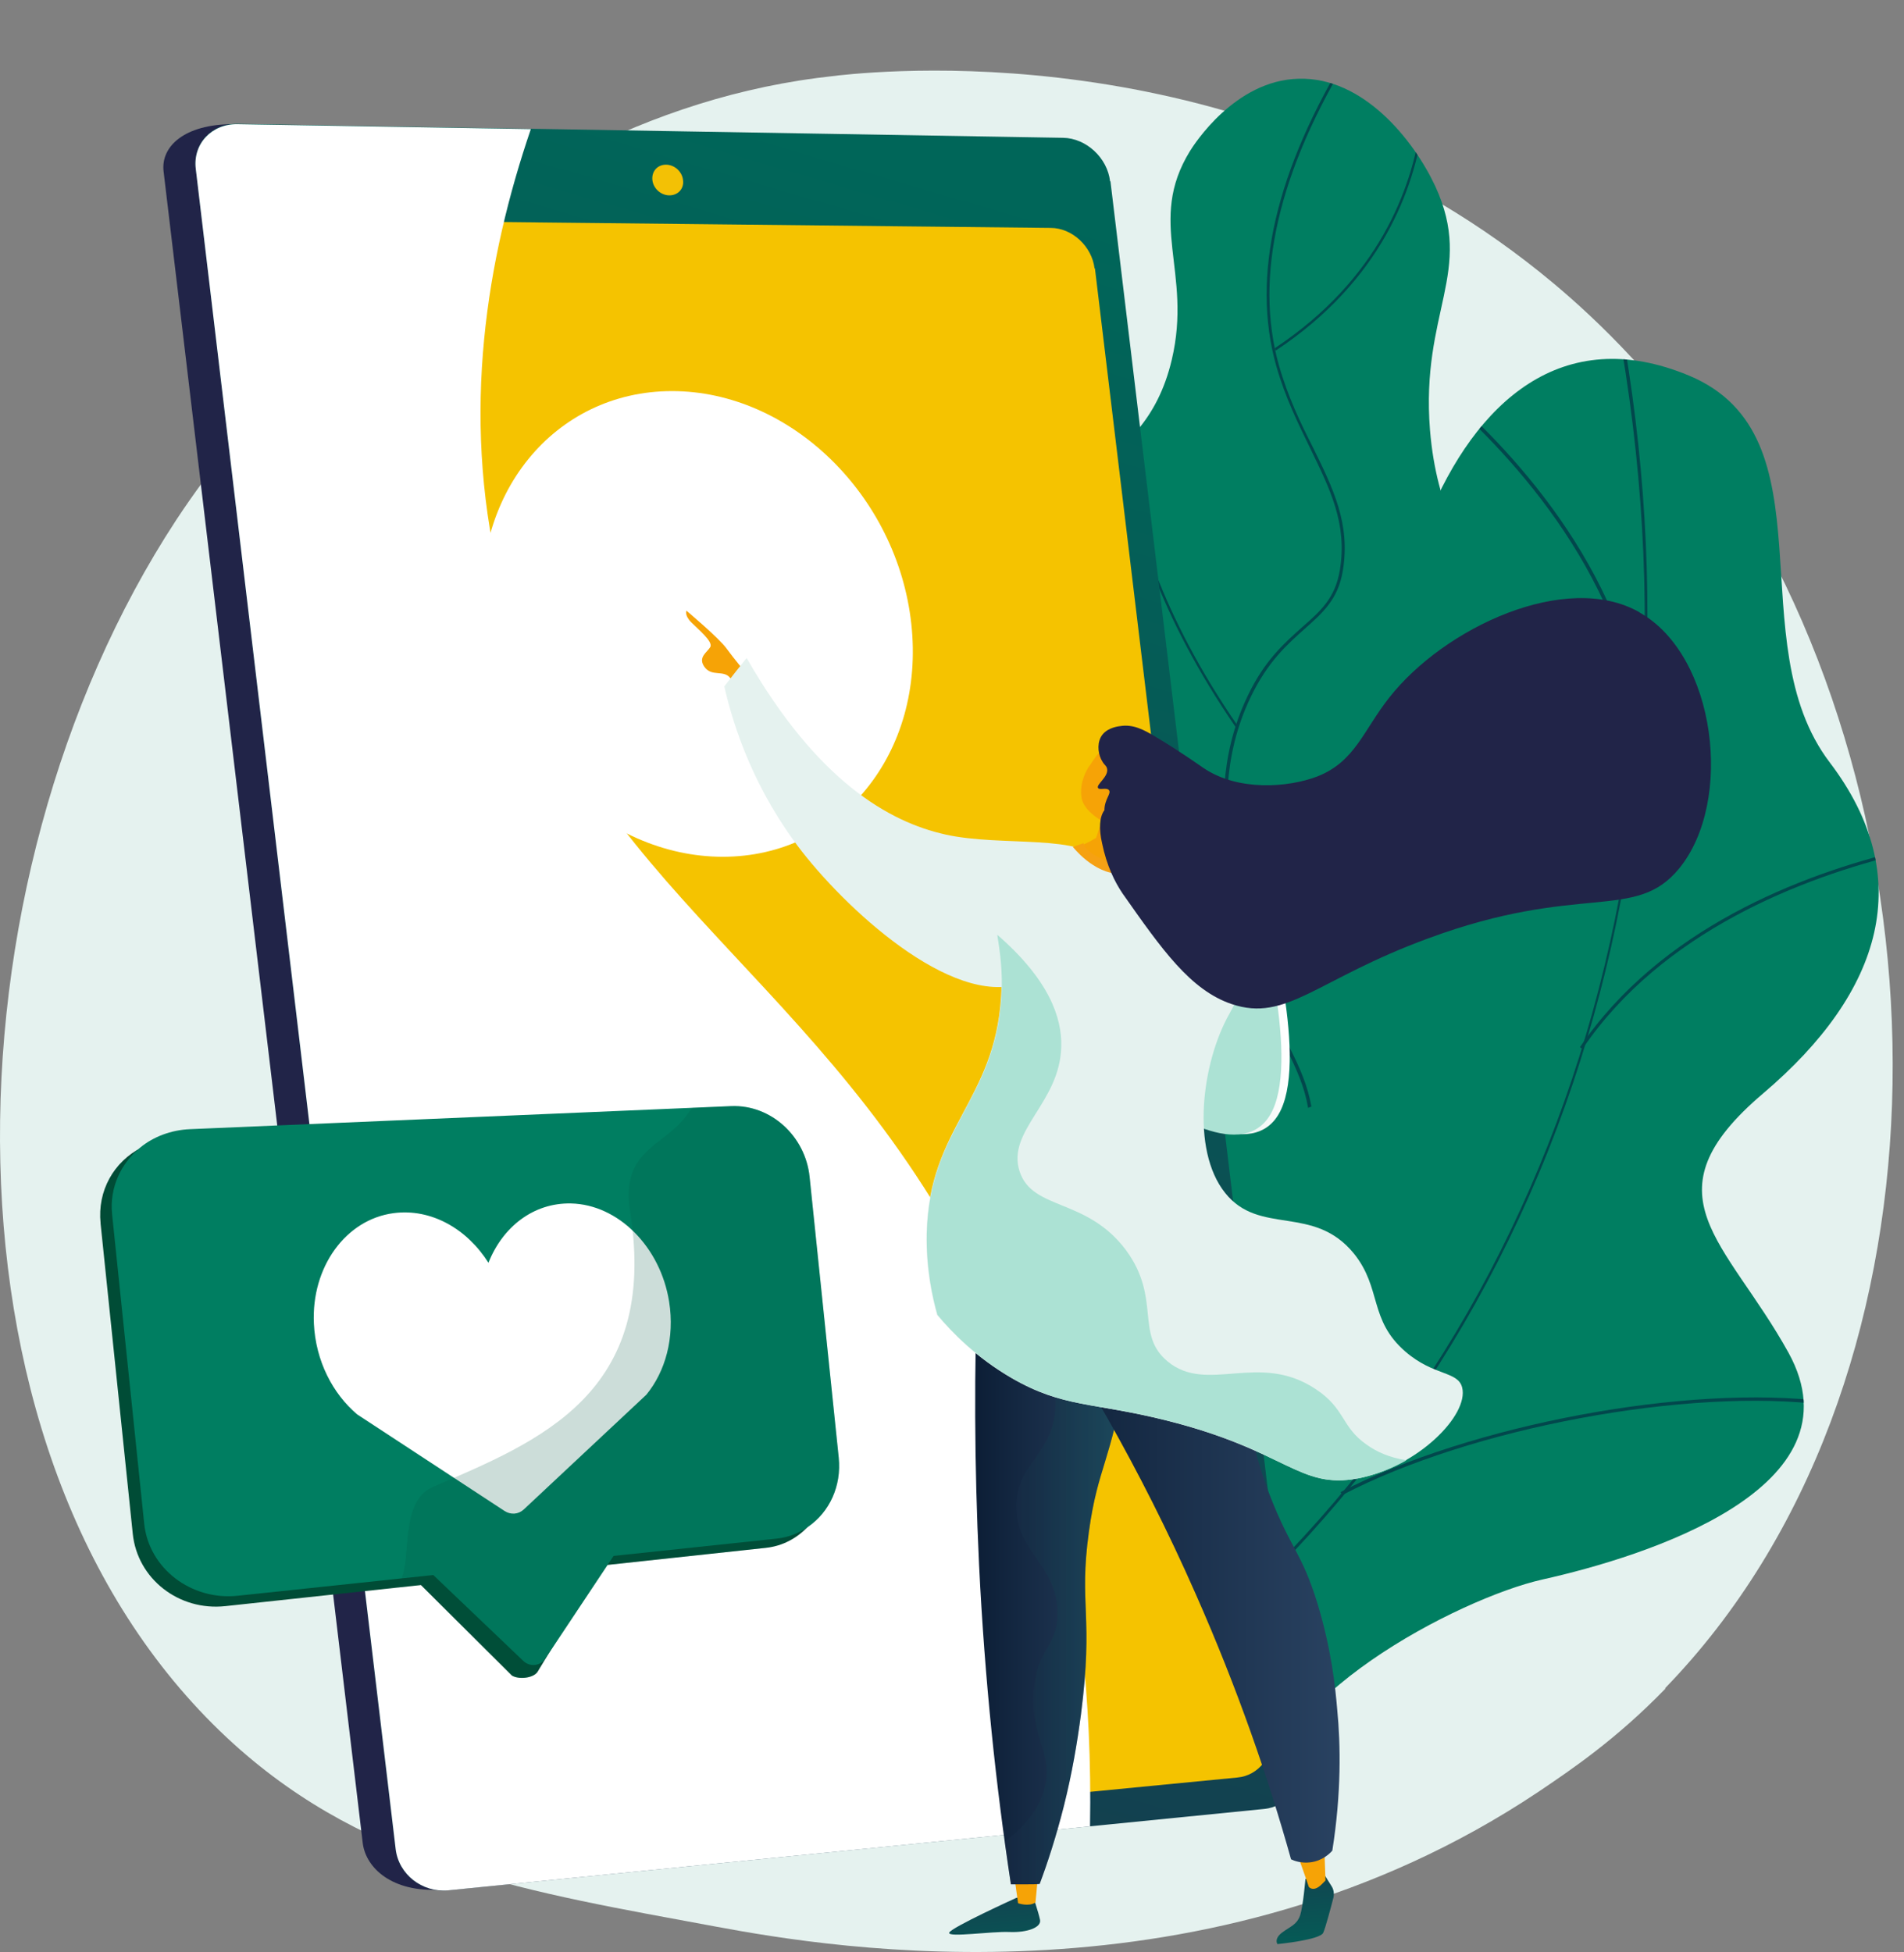 <?xml version="1.0" encoding="UTF-8"?><svg id="Calque_1" xmlns="http://www.w3.org/2000/svg" xmlns:xlink="http://www.w3.org/1999/xlink" viewBox="0 0 502.91 515.59"><rect x="0" y="0" width="502.91" height="515.59" fill="#808080" stroke="none"/><defs><style>.cls-1{fill:#02474c;}.cls-1,.cls-2,.cls-3,.cls-4,.cls-5,.cls-6,.cls-7,.cls-8,.cls-9,.cls-10,.cls-11,.cls-12,.cls-13,.cls-14,.cls-15,.cls-16,.cls-17,.cls-18,.cls-19,.cls-20,.cls-21,.cls-22,.cls-23,.cls-24,.cls-25,.cls-26,.cls-27{stroke-width:0px;}.cls-2{fill:url(#Dégradé_sans_nom_13);}.cls-3{fill:#f5c300;}.cls-4{fill:url(#Dégradé_sans_nom_3);}.cls-28,.cls-12,.cls-19,.cls-26{isolation:isolate;}.cls-5{fill:url(#Dégradé_sans_nom_15);}.cls-6{fill:url(#Dégradé_sans_nom_12);}.cls-7{fill:url(#Dégradé_sans_nom_8);}.cls-8{fill:url(#Dégradé_sans_nom_7);}.cls-9{fill:url(#Dégradé_sans_nom_4);}.cls-29,.cls-26{mix-blend-mode:soft-light;}.cls-10{fill:#e5f2ef;}.cls-11{fill:none;}.cls-30{clip-path:url(#clippath-1);}.cls-12{fill:url(#Dégradé_sans_nom_9);mix-blend-mode:multiply;opacity:.3;}.cls-13{fill:url(#Dégradé_sans_nom_11);}.cls-14{fill:#007e61;}.cls-15{fill:url(#Dégradé_sans_nom_2);}.cls-16{fill:url(#Dégradé_sans_nom_5);}.cls-31{clip-path:url(#clippath);}.cls-17{fill:#004c36;}.cls-18{fill:url(#Dégradé_sans_nom_10);}.cls-19{fill:#005942;opacity:.2;}.cls-20{fill:#212448;}.cls-21{fill:url(#Dégradé_sans_nom);}.cls-22,.cls-26{fill:#fff;}.cls-23{fill:#ace2d4;}.cls-24{fill:url(#Dégradé_sans_nom_14);}.cls-25{fill:#f6fbfc;}.cls-27{fill:url(#Dégradé_sans_nom_6);}</style><clipPath id="clippath"><path class="cls-11" d="M251.11,347.3c-13.5-15.5-9.1-46.5-.1-65.8,10.5-22.6,22.8-20.2,29.6-38.4,12.6-33.9-25.2-55.9-15.2-91,8.2-28.7,36.5-24.9,44.1-57.1,5.5-23.3-6.7-36.4,4.8-55.1,1-1.6,11.8-18.7,28.7-19.1,17.1-.5,30.4,16.2,36.1,28.4,10.4,22.6-3.9,33.1-1.4,64.4,3.5,42.6,32.1,48.2,28.2,80.1-3.2,26.3-23.5,28.6-26.6,57.8-2.8,27.2,13.7,35.1,10,53.2-8.4,41.6-110.6,74.4-138.2,42.7v-.1h0Z"/></clipPath><clipPath id="clippath-1"><path class="cls-11" d="M334.91,476.7c-4.1.2-13.2-2.8-15.3-4.6-13.6-11.8-40.6-32.3-43-51.2-.4-3.2,13.3-8.9,14.7-12.2,7.9-5.8,10.9-7.3,15.7-16.4,14.1-27-36.7-62.8,9.7-87.7,34-18.3,66.9-11.6,52.3-67s10.3-166.2,77.1-138.4c38.3,16,12.9,70.3,37.2,102.2,23,30.3,14.1,60.5-17.6,87.4-31.7,26.9-9.8,38.7,6.7,68.5,19.7,35.8-37.7,53.8-65,59.9-21.9,4.9-74.5,32.1-72.5,59.7v-.2h0Z"/></clipPath><linearGradient id="Dégradé_sans_nom" x1="186.01" y1="-766.2" x2="104.01" y2="-757.2" gradientTransform="translate(0 1021.4)" gradientUnits="userSpaceOnUse"><stop offset="0" stop-color="#006659"/><stop offset="1" stop-color="#212448"/></linearGradient><linearGradient id="Dégradé_sans_nom_2" x1="258.27" y1="-972.88" x2="55.47" y2="-282.48" gradientTransform="translate(0 1021.4)" gradientUnits="userSpaceOnUse"><stop offset="0" stop-color="#006659"/><stop offset="1" stop-color="#212448"/></linearGradient><linearGradient id="Dégradé_sans_nom_3" x1="182.3" y1="-989.87" x2="-56" y2="-344.37" gradientTransform="translate(0 1021.4)" gradientUnits="userSpaceOnUse"><stop offset="0" stop-color="#f3c205"/><stop offset="1" stop-color="#f6a306"/></linearGradient><linearGradient id="Dégradé_sans_nom_4" x1="886.27" y1="-547.6" x2="890.57" y2="-492.6" gradientTransform="translate(-626.3 1021.4)" gradientUnits="userSpaceOnUse"><stop offset="0" stop-color="#212448"/><stop offset="1" stop-color="#006659"/></linearGradient><linearGradient id="Dégradé_sans_nom_5" x1="897.5" y1="-517" x2="896.7" y2="-573.9" gradientTransform="translate(-626.3 1021.4)" gradientUnits="userSpaceOnUse"><stop offset="0" stop-color="#f6a306"/><stop offset="1" stop-color="#f6a306"/></linearGradient><linearGradient id="Dégradé_sans_nom_6" x1="968" y1="-554.01" x2="972.3" y2="-499.01" gradientTransform="translate(-626.3 1021.4)" gradientUnits="userSpaceOnUse"><stop offset="0" stop-color="#212448"/><stop offset="1" stop-color="#006659"/></linearGradient><linearGradient id="Dégradé_sans_nom_7" x1="972.34" y1="-518" x2="971.54" y2="-574.9" gradientTransform="translate(-626.3 1021.4)" gradientUnits="userSpaceOnUse"><stop offset="0" stop-color="#f6a306"/><stop offset="1" stop-color="#f6a306"/></linearGradient><linearGradient id="Dégradé_sans_nom_8" x1="257.58" y1="-609.15" x2="299.68" y2="-609.15" gradientTransform="translate(0 1021.4)" gradientUnits="userSpaceOnUse"><stop offset="0" stop-color="#0c1e36"/><stop offset="1" stop-color="#294261"/></linearGradient><linearGradient id="Dégradé_sans_nom_9" x1="260.51" y1="-609.19" x2="299.61" y2="-609.19" gradientTransform="translate(0 1021.4)" gradientUnits="userSpaceOnUse"><stop offset="0" stop-color="#212448"/><stop offset="1" stop-color="#006659"/></linearGradient><linearGradient id="Dégradé_sans_nom_10" x1="269.21" y1="-613.26" x2="353.93" y2="-613.26" gradientTransform="translate(0 1021.4)" gradientUnits="userSpaceOnUse"><stop offset="0" stop-color="#0c1e36"/><stop offset="1" stop-color="#294261"/></linearGradient><linearGradient id="Dégradé_sans_nom_11" x1="2094.46" y1="-886.3" x2="2071.26" y2="-816.6" gradientTransform="translate(2297.04 999.62) rotate(178.8) scale(1 -1)" gradientUnits="userSpaceOnUse"><stop offset="0" stop-color="#f6a306"/><stop offset="1" stop-color="#f6a306"/></linearGradient><linearGradient id="Dégradé_sans_nom_12" x1="292.23" y1="-771.74" x2="324.96" y2="-771.74" gradientTransform="translate(31.35 1047.23) rotate(-1.2)" gradientUnits="userSpaceOnUse"><stop offset="0" stop-color="#cbe2dc"/><stop offset="1" stop-color="#fff"/></linearGradient><linearGradient id="Dégradé_sans_nom_13" x1="-976.93" y1="-829.29" x2="-964.02" y2="-808.69" gradientTransform="translate(1280.65 1019.93) rotate(-1.2)" gradientUnits="userSpaceOnUse"><stop offset="0" stop-color="#f6a306"/><stop offset="1" stop-color="#f6a01c"/></linearGradient><linearGradient id="Dégradé_sans_nom_14" x1="657.31" y1="-858.19" x2="642.11" y2="-833.79" gradientTransform="translate(-66.27 1222.55) rotate(-17.8)" gradientUnits="userSpaceOnUse"><stop offset="0" stop-color="#f6a306"/><stop offset="1" stop-color="#f6a306"/></linearGradient><linearGradient id="Dégradé_sans_nom_15" x1="750.57" y1="-1618.48" x2="736.77" y2="-1596.17" gradientTransform="translate(497.16 1974.48) rotate(-31.5)" gradientUnits="userSpaceOnUse"><stop offset="0" stop-color="#f6a306"/><stop offset="1" stop-color="#f6a306"/></linearGradient></defs><g class="cls-28"><g id="Illustration"><path class="cls-10" d="M439.91,446c-13,13.4-24.7,21.3-33.6,27.3-87,58.1-186.4,41.3-217.1,35.6-49.6-9.2-91.4-15.7-127.4-48.2C-19.89,386.8-15.99,232.8,46.51,137.4c7.4-11.3,69.7-103.7,169.3-116.8,2.4-.3,4.2-.5,5.8-.7,15.4-1.6,110.9-10.2,188.8,55,11.1,9.3,29.1,26.2,45.7,51.9,60.8,93.9,61,239.4-16.3,319.1h0l.1.1h0Z"/><path class="cls-14" d="M251.11,347.3c-13.5-15.5-9.1-46.5-.1-65.8,10.5-22.6,22.8-20.2,29.6-38.4,12.6-33.9-25.2-55.9-15.2-91,8.2-28.7,36.5-24.9,44.1-57.1,5.5-23.3-6.7-36.4,4.8-55.1,1-1.6,11.8-18.7,28.7-19.1,17.1-.5,30.4,16.2,36.1,28.4,10.4,22.6-3.9,33.1-1.4,64.4,3.5,42.6,32.1,48.2,28.2,80.1-3.2,26.3-23.5,28.6-26.6,57.8-2.8,27.2,13.7,35.1,10,53.2-8.4,41.6-110.6,74.4-138.2,42.7h0v-.1h0Z"/><g class="cls-31"><path class="cls-1" d="M270.11,372.2c-.1,0-.3,0-.3-.2s0-.4.2-.4c17.4-5.2,33-13.9,46.2-25.7,12.6-11.2,25.6-22.8,29-40.2,2.6-13.2-1.8-21.7-7.4-32.5-5.4-10.5-12.2-23.6-13.9-45.3-1-12.4-2.2-27.7,5.6-44,4.5-9.5,9.8-14.1,14.5-18.3,4.9-4.3,8.7-7.7,9.9-15.1,2-12.1-2.6-21.3-7.8-32-3.2-6.6-6.6-13.4-9-21.8-6.7-23.7-.2-51.8,19.3-83.4.1-.2.3-.2.5-.1s.2.3.1.5c-19.4,31.5-25.8,59.3-19.2,82.8,2.4,8.4,5.7,15.2,9,21.7,5.3,10.8,9.9,20.1,7.9,32.4-1.2,7.7-5.4,11.3-10.1,15.5-4.6,4.1-9.8,8.7-14.3,18.1-7.7,16.1-6.5,31.4-5.5,43.6,1.7,21.5,8.4,34.5,13.8,45,5.7,10.9,10.1,19.5,7.5,33-3.5,17.7-16.6,29.3-29.2,40.6-13.3,11.9-29,20.6-46.5,25.9h-.1l-.2-.1h0Z"/><path class="cls-1" d="M326.71,192.2c-.1,0-.2,0-.3-.1-20.5-29.8-27.5-54.5-29.7-70-2.5-16.8,0-26.7,0-26.8,0-.2.2-.3.4-.2.2,0,.3.2.2.4,0,.1-2.4,9.9,0,26.6,2.3,15.4,9.2,40,29.6,69.6.1.2,0,.4,0,.5h-.2Z"/><path class="cls-1" d="M327.01,245.5c-.1,0-.2,0-.3-.2,0-.2,0-.4.2-.5,17.3-8.3,31.5-19,42.3-31.7,8.6-10.2,15-21.8,19-34.5,6.9-21.6,4.5-38.9,4.5-39.1s.1-.4.3-.4.4.1.4.3,2.4,17.7-4.5,39.4c-4.1,12.7-10.5,24.4-19.2,34.7-10.8,12.9-25.1,23.6-42.5,31.9h-.1l-.1.1h0Z"/><path class="cls-1" d="M330.51,334.4h-.2c-35.9-20.7-51-46.3-57.4-64-6.9-19.3-5.3-33.8-5.3-34s.2-.3.4-.3.3.2.3.4c0,.1-1.6,14.6,5.3,33.7,6.3,17.6,21.4,43,57,63.6.2,0,.2.3.1.5,0,.1-.2.2-.3.2h0l.1-.1h0Z"/><path class="cls-1" d="M337.11,92.6c-.1,0-.2,0-.3-.2s0-.4,0-.5c27.4-18.2,36.1-42.1,38.5-59,2.6-18.3-1.3-32.4-1.4-32.5,0-.2,0-.4.2-.4s.4,0,.4.2c0,.1,4,14.4,1.4,32.8-2.4,17-11.1,41.1-38.8,59.5h-.2l.2.1h0Z"/></g><path class="cls-14" d="M334.91,476.7c-4.1.2-13.2-2.8-15.3-4.6-13.6-11.8-40.6-32.3-43-51.2-.4-3.2,13.3-8.9,14.7-12.2,7.9-5.8,10.9-7.3,15.7-16.4,14.1-27-36.7-62.8,9.7-87.7,34-18.3,66.9-11.6,52.3-67s10.3-166.2,77.1-138.4c38.3,16,12.9,70.3,37.2,102.2,23,30.3,14.1,60.5-17.6,87.4-31.7,26.9-9.8,38.7,6.7,68.5,19.7,35.8-37.7,53.8-65,59.9-21.9,4.9-74.5,32.1-72.5,59.7h0v-.2h0Z"/><g class="cls-30"><path class="cls-1" d="M299.01,448l-.5-.7c107.4-80.4,155.5-215.8,128.6-362.3l.9-.2c12.7,69.4,8.4,139-12.5,201.2-22,65.4-62.3,121.4-116.4,161.9h0l-.1.1h0Z"/><path class="cls-1" d="M482.31,371.1c-36.4-4.7-93.8,6-127.8,23.8l-.4-.8c34.2-17.8,91.8-28.6,128.3-23.9v.9h-.1Z"/><path class="cls-25" d="M319.91,432l-.7-.5c12.1-15.9,15.6-37.4,10.5-63.7-3.7-19.3-11.9-40.7-24.4-63.7l.8-.4c12.5,23,20.7,44.5,24.4,63.9,5.1,26.6,1.5,48.2-10.7,64.4h.1Z"/><path class="cls-1" d="M418.01,277.1l-.7-.5c21.2-31.2,58.1-45.6,85.4-52.1l.2.8c-27.1,6.5-63.9,20.8-84.9,51.7h0v.1Z"/><path class="cls-1" d="M434.11,192.3h-.9c-4.9-42.1-35.9-74.2-53.9-89.6l.6-.7c18.1,15.5,49.3,47.7,54.2,90.2h0v.1h0Z"/></g><path class="cls-21" d="M283.91,48.6l50,415.3c.8,6.2-3.5,11.8-9.5,12.4l-208.1,22.8c-12.7.8-19.7-5.7-20.5-12.3L43.21,45.3c-.8-6.6,5.5-12.5,18.3-12.5l210,4.4c6.1.1,11.7,5.2,12.4,11.4h0Z"/><path class="cls-15" d="M293.31,47.9l50.2,417.4c.8,6.3-3.5,11.9-9.6,12.5l-215.7,21.5c-6.8.7-13-4.2-13.8-10.9L51.71,44.5c-.8-6.6,4.2-11.9,11-11.8l218.1,3.7c6.1.1,11.7,5.3,12.4,11.5h.1Z"/><path class="cls-3" d="M289.21,70.9l46.6,387c.7,5.8-3.3,11.1-9,11.6l-202.9,19.7c-6.3.6-12.1-3.9-12.8-10.1L62.31,69.1c-.7-6.2,3.9-11.1,10.2-11.1l205,2.2c5.7,0,10.9,4.9,11.6,10.7h.1Z"/><path class="cls-4" d="M180.41,47.6c.3,2.2-1.3,4-3.6,4s-4.3-1.9-4.5-4.1,1.3-4,3.6-4,4.3,1.9,4.5,4.1h0Z"/><g class="cls-29"><path class="cls-22" d="M254.11,330.7c-41.5-76.8-103.6-99.8-122.3-178.9-10.1-42.8-3.2-83.7,8.4-117.7l-77.5-1.3c-6.8-.1-11.8,5.2-11,11.8l52.8,443.8c.8,6.7,7,11.5,13.8,10.9l169.6-16.9c1.2-68.8-15.2-117.4-33.7-151.6h0l-.1-.1h0Z"/></g><path class="cls-26" d="M240.71,164.8c3.7,34-18.6,61.5-49.8,61.5s-59.5-27.5-63.2-61.5,18.6-61.5,49.8-61.5,59.5,27.5,63.2,61.5Z"/><path class="cls-22" d="M211.51,164.8c1.8,16.4-9,29.8-24.1,29.8s-28.8-13.3-30.6-29.8c-1.8-16.4,9-29.8,24.1-29.8s28.8,13.3,30.6,29.8Z"/><path class="cls-9" d="M268.41,501.3s-17.4,7.9-17.7,9.2,11.2-.4,15.9-.2c4.7.2,8.5-1.2,8.1-3.2s-2.1-7-2.1-7l-4.2,1.2h0Z"/><path class="cls-16" d="M267.81,494.9l1.1,7.8s2.8,1,4.6-.2l.8-8.6-6.4.9h0l-.1.1h0Z"/><path class="cls-27" d="M349.71,495l2,3.2c.6.9.7,2,.5,3-.7,2.7-2.1,8-2.7,9.3-.8,1.9-12.1,3-12.1,3,0,0-1-1.4,1.3-3.1s3.8-2,4.7-4.5c.8-2.5,1.4-9.6,1.4-9.6l5-1.4h0l-.1.1h0Z"/><path class="cls-8" d="M341.31,486.8c.7.6,4.4,11.6,4.4,11.6,0,0,1.2,1.5,3.4-.7s1-1,1-1l-.4-10.8-8.3.9h-.1Z"/><path class="cls-7" d="M258.21,337.6c-.9,23.4-.9,48.7.4,75.8,1.5,30.5,4.5,58.7,8.4,84.3h4.5c1.1,0,2.1,0,3.1-.1,2-5.3,4.3-12.3,6.4-20.6,2.2-8.8,3.5-16.6,4.5-24.1,3.4-26.4-.6-28.7,2.1-48.3,2.4-17.4,5.8-18,9.8-42.7,4.4-26.7,1.1-30.7-.5-32.2-6.7-6.2-22.5-2-38.8,8h0l.1-.1h0Z"/><path class="cls-12" d="M297.01,329.6c-6.4-5.9-21.1-2.3-36.5,6.7,17.8,19.2,19.7,31.7,17.6,39.8-2.4,9.1-9.7,11.8-9.7,21.8,0,12.3,11.1,15.5,10.9,28.6-.2,8.6-5,8.5-6.2,19.1-1.4,12.6,5,16.9,2.9,26.2-.9,4-3.4,9.2-10.6,14.6.5,3.8,1.1,7.6,1.6,11.3h4.5c1.1,0,2.1,0,3.1-.1,2-5.3,4.3-12.3,6.4-20.6,2.2-8.8,3.5-16.6,4.5-24.1,3.4-26.4-.6-28.7,2.1-48.3,2.4-17.4,5.8-18,9.8-42.7,4.4-26.7,1.1-30.7-.5-32.2h0l.1-.1h0Z"/><path class="cls-18" d="M269.21,337.2c15.3,22.4,31.9,50.4,46.6,83.8,11.2,25.3,19.3,49,25.2,70.1.8.4,2.7,1.1,5.1.8,3.3-.4,5.3-2.5,5.8-3.1,2.4-15.1,2.2-28,1.3-37.2-.5-5.9-1.5-15.8-5.2-28-4.2-13.7-7.1-14.4-12.7-28.9-5.7-15-4.3-18.7-9.8-37.5-2.2-7.7-6-19.2-12.2-32.9-14.7,4.3-29.4,8.6-44.2,13h0l.1-.1h0Z"/><path class="cls-13" d="M196.81,177.5s-3-3.6-4.9-6.2c-1.9-2.7-10.6-10-10.6-10,0,0-.6,1.2,1.3,3.1s5.8,5.1,5,6.5-3.4,2.7-1.5,5.3,5,.7,6.7,2.8,3.4,4.3,3.4,4.3l.7-5.8h-.1Z"/><path class="cls-10" d="M197.21,173.8c-2,2.5-4,5-5.9,7.5,2.5,11,8,27.5,20.5,43.6,13.3,17,41.8,42.5,59.5,34.2,10.8-5.1,25.4-22.6,20.1-31-5-8.1-26.8-4.3-41.8-7.7-14.7-3.3-33.7-14-52.4-46.6h0Z"/><path class="cls-6" d="M333.91,238.5s11.6,39.5,4.4,54.7-30.1-1.5-30.1-1.5l25.7-53.2h0Z"/><path class="cls-23" d="M331.71,238.6s11.6,39.5,4.4,54.7-30.1-1.5-30.1-1.5l25.7-53.2h0Z"/><path class="cls-10" d="M297.81,224c-14.9-.3-26.4.2-32.7,6.8-6.7,7,.4,14.6-.7,32.5-1.7,27.5-19,34.5-19.7,62.4-.2,9.4,1.5,17,2.8,21.6,3.9,4.7,10.4,11.3,19.7,16.7,13.7,7.9,21.4,6.3,40.9,11.2,31.9,8,34.9,18.2,50.5,15.3,15.8-3,29.4-16.7,27.6-24-1.1-4.4-7.5-3-15-9.5-9.7-8.4-6.2-16.7-13.6-25.9-10.7-13.1-24.9-4.6-34-16-9.2-11.5-6.1-34.6,1.1-47.3,4.7-8.3,6.6-18,10.6-26.6.3-.7.7-1.9.5-3.4-.8-5.6-10.2-8.4-17.3-10.5-10.8-3.2-19.6-3.4-20.8-3.4h0l.1.1h0Z"/><path class="cls-2" d="M283.31,223.7l2.9-1s.9,4,10.3,4.2c5.2-.1,8.6-3.1,8.6-3.1l2,1.4s-4.3,5.6-11.3,5.6-12.5-7.2-12.5-7.2h0v.1Z"/><path class="cls-24" d="M285.71,210.9c-.8-4.3,1.6-8.1,2.2-8.8,2.2-3.4,2.8-3.8,3.7-4.3l1.3-.7h.2c.8-.2,3.6,0,4.2.1,1.8.5,3,8,1.5,18.3,0,.8.1,1.6.2,2.4,4-.6,5.2-.2,5.4.4.4,1.2-2.4,8-6.2,9.3-4.8,1.7-11.5-2.7-11.8-4.3-.2-.6-.1,0,3.1-2,.3-.9,1.2-3.5,1.5-4.5-.7-.4-4.7-2.8-5.3-5.9h0Z"/><path class="cls-5" d="M291.11,207.4c.9-1,2.2.1,2.1,1.5s-1.6,2.7-2.9,2.3-.4-2.5.8-3.9v.1h0Z"/><path class="cls-20" d="M433.01,161.7c-19.4-11-51.6,4.1-66.1,22.6-6.8,8.6-9,16.9-19,20.8-7.6,2.9-20.9,4-30.1-2.3-1.2-.8-5.9-4.2-12.6-8.2-3-1.8-5.9-3.4-9.4-2.8-.9.1-3.9.6-5.1,3-1,2-.6,4.7.5,6.4.6,1,1,1,1.2,1.8.5,2.1-2.9,4.2-2.4,5.1.4.7,2.2-.2,2.9.6.7.9-1.2,2.4-1.2,5.3-1.3,1.7-1.5,4.9-.6,8.8,1.2,5.8,3.3,10.1,5.4,13.2,10.4,14.8,17.9,25.5,28.8,29.2,14.5,4.9,22.4-6.5,51.8-17.3,40.2-14.9,54.8-4.3,66.4-18.5,14.5-17.7,9.8-56.2-10.4-67.6h0l-.1-.1h0Z"/><path class="cls-23" d="M347.51,366.9c-15-10-28.6,1.4-39.1-7.3-8.7-7.2-1.6-16.6-11-29.4-10.4-13.9-24.7-10.4-28.1-20.8-3.5-10.8,10.7-18.1,11-33,.2-7.6-3.2-17.6-16.9-29.5.7,4.4,1.5,9.7,1.1,16.4-1.7,27.5-19,34.5-19.7,62.4-.2,9.4,1.5,17,2.8,21.6,3.9,4.7,10.4,11.3,19.7,16.7,13.7,7.9,21.4,6.3,40.9,11.2,31.9,8,34.9,18.2,50.5,15.3,4.6-.9,8.9-2.6,12.8-4.8-4.6-.7-8-2.3-10.5-4.1-6.8-4.7-5.6-9.5-13.5-14.7h0Z"/></g></g><path class="cls-17" d="M26.56,323.12l8.51,82.02c1.23,11.86,12.14,20.42,24.44,19.09l45.65-4.92,6.03-.65,24.02,23.9c1.75,1.09,5.62.74,6.76-.96l2.73-4.5,14.27-23.59,1.53-.17,41.75-4.5c4.49-.49,8.16-2.51,11.1-5.57,3.89-4.02,5.78-9.75,5.14-15.88l-7.72-74.39c-1.12-10.76-10.18-19.13-20.68-18.67l-8.91.39-134.72,5.96c-3.38.15-6.32,1-9.08,2.41-7.32,3.76-11.7,11.41-10.81,20.03h-.01Z"/><path class="cls-14" d="M29.6,320.67l8.49,81.79c1.23,11.83,12.46,20.33,24.68,19.03l43.18-4.57,8.5-.9,23.79,22.7c1.73,1.64,4.46,1.35,5.77-.62l.68-1,15.8-23.76,1.58-2.37,43.06-4.57c3.15-.34,5.89-1.44,8.34-3.15,5.63-3.87,8.84-10.77,8.07-18.24l-7.7-74.2c-1.11-10.74-10.25-19.09-20.71-18.65l-10.23.44-132.73,5.65c-5.01.21-9.69,2.02-13.15,4.87-5.04,4.13-8.13,10.53-7.41,17.54h-.01Z"/><path class="cls-22" d="M176.74,343.83c-2.29-14.48-13.45-25.69-25.93-25.96-9.93-.21-18.07,6.23-21.79,15.67-5.63-8.92-15.1-14.42-25.05-13.11-12.66,1.66-21.78,14.26-21.06,29.19.48,9.86,4.97,18.5,11.44,23.97l38.88,25.48c1.68,1.1,3.7.95,5.13-.39l32.35-30.28c5.03-6.12,7.54-15.02,6.03-24.58h0Z"/><path class="cls-19" d="M105.08,419.32l6.07-.65,24.04,23.9c1.75,1.09,5.63.74,6.77-.97l2.73-4.5,15.8-23.76,41.75-4.5c4.49-.49,8.28-2.53,11.22-5.58,5.63-3.87,8.84-10.77,8.07-18.24l-7.7-74.2c-1.11-10.74-10.25-19.09-20.71-18.65l-10.23.44c-.58.67-1.09,1.36-1.62,2.1-6.03,8.2-17.41,9.07-14.84,25.27,7.62,48.17-23.94,60.66-52.09,72.77-8.72,3.75-5.7,18.52-8.3,24.17-.37.79-.69,1.59-.97,2.4h.01Z"/></svg>